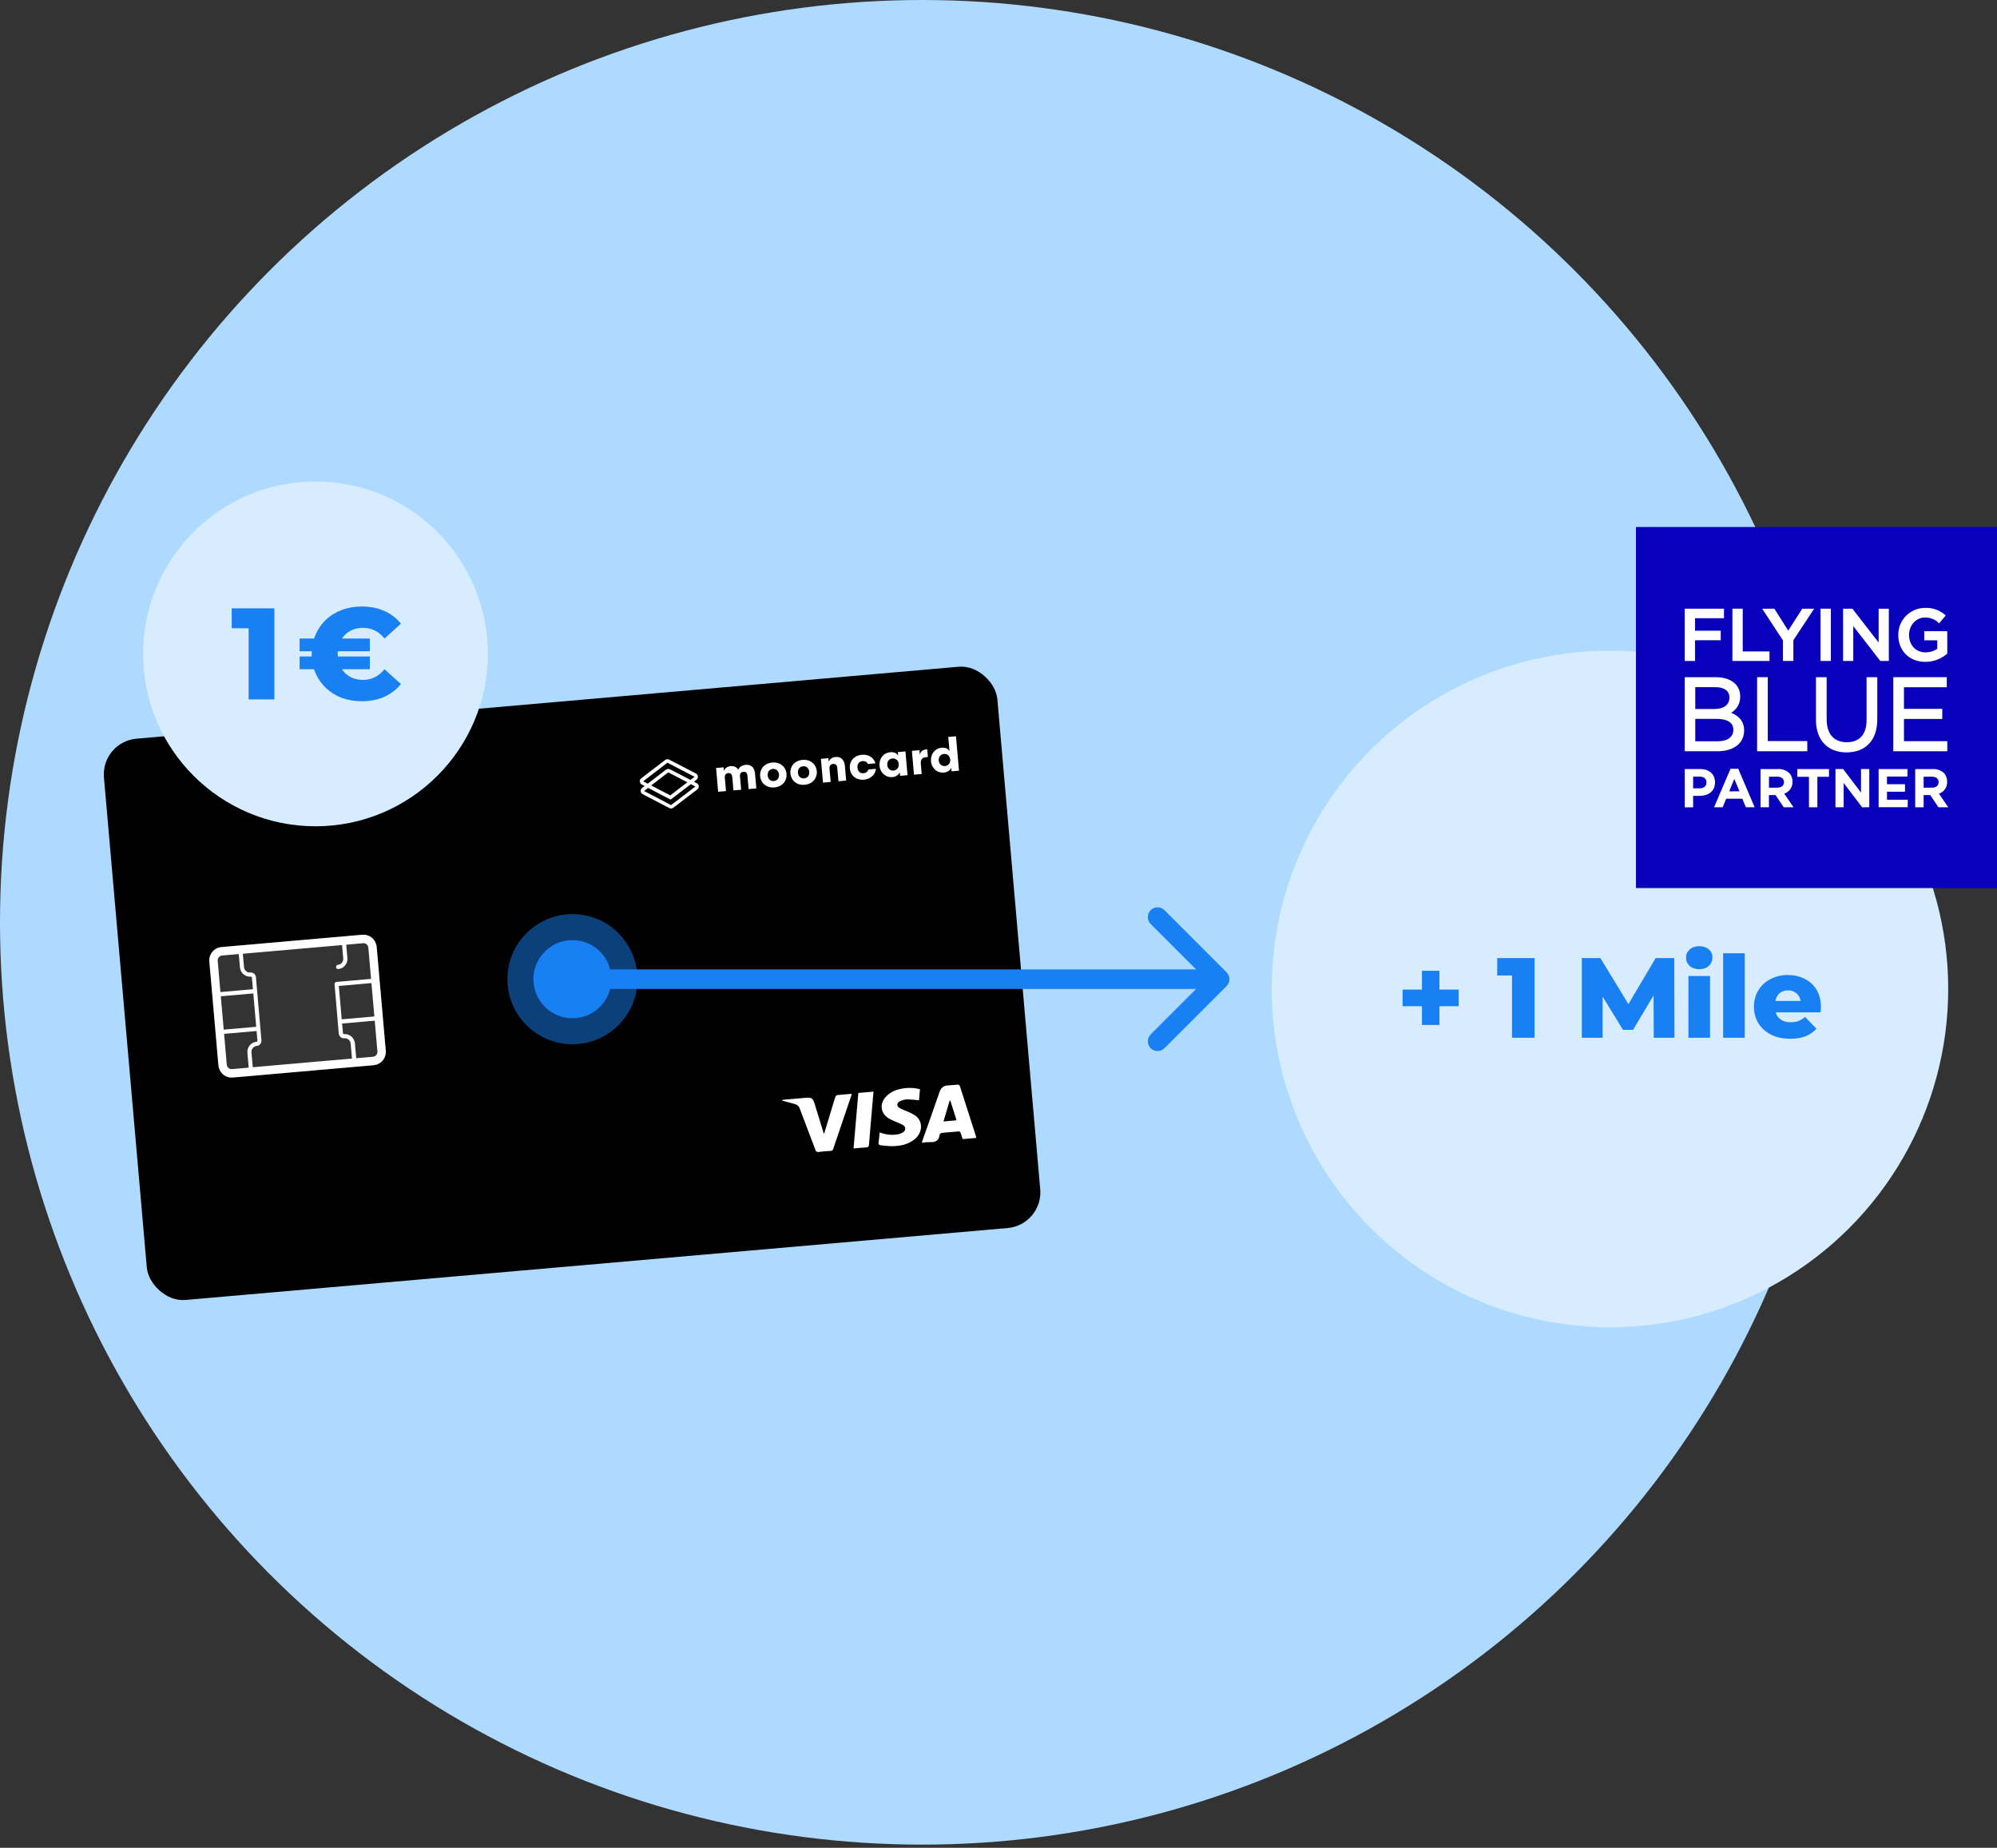 <svg width="614" height="568" viewBox="0 0 614 568" fill="none" xmlns="http://www.w3.org/2000/svg">
<rect x="0" y="0" width="614" height="568" fill="#333333" stroke="none"/>
<circle cx="283.519" cy="283.519" r="283.519" fill="#AFDAFF"/>
<rect x="31" y="228.031" width="275.743" height="173.194" rx="11" transform="rotate(-5 31 228.031)" fill="black"/>
<path d="M223.179 243.179L220.803 243.387L220.164 236.077L222.477 235.875L222.573 236.962C222.836 236.234 223.6 235.6 224.613 235.512C225.714 235.415 226.493 235.826 226.962 236.578C227.349 235.814 228.153 235.202 229.291 235.103C231.042 234.949 231.997 236.074 232.15 237.824L232.547 242.359L230.171 242.567L229.808 238.419C229.742 237.669 229.371 237.173 228.583 237.242C227.87 237.304 227.447 237.795 227.511 238.532L227.882 242.768L225.506 242.975L225.143 238.827C225.077 238.077 224.706 237.581 223.918 237.65C223.18 237.715 222.782 238.203 222.853 239.015L223.217 243.176L223.179 243.179Z" fill="white"/>
<path d="M241.835 237.874C242.008 239.848 240.706 241.825 238.105 242.053C235.503 242.281 233.877 240.547 233.706 238.585C233.533 236.611 234.834 234.634 237.436 234.406C240.037 234.179 241.662 235.9 241.835 237.874ZM239.509 238.078C239.423 237.103 238.77 236.266 237.607 236.368C236.444 236.47 235.947 237.407 236.032 238.382C236.117 239.356 236.77 240.193 237.933 240.091C239.095 239.977 239.594 239.052 239.509 238.078Z" fill="white"/>
<path d="M251.139 237.058C251.312 239.032 250.011 241.009 247.409 241.237C244.808 241.464 243.183 239.743 243.01 237.769C242.838 235.795 244.139 233.817 246.74 233.59C249.342 233.362 250.967 235.083 251.139 237.058ZM248.813 237.261C248.728 236.286 248.075 235.45 246.912 235.551C245.749 235.653 245.251 236.591 245.336 237.565C245.422 238.54 246.075 239.377 247.238 239.275C248.4 239.161 248.899 238.236 248.813 237.261Z" fill="white"/>
<path d="M255.41 240.363L253.034 240.57L252.394 233.261L254.695 233.06L254.79 234.147C255.054 233.418 255.868 232.781 256.881 232.692C258.632 232.539 259.613 233.662 259.766 235.411L260.162 239.947L257.786 240.155L257.423 236.006C257.358 235.257 256.949 234.764 256.149 234.834C255.411 234.898 254.962 235.391 255.033 236.203L255.397 240.364L255.41 240.363Z" fill="white"/>
<path d="M269.174 234.637L266.86 234.84C266.601 234.321 266.072 233.889 265.159 233.969C264.058 234.065 263.543 234.954 263.633 235.978C263.723 237.003 264.371 237.79 265.484 237.692C266.397 237.612 266.831 237.096 267.009 236.539L269.323 236.337C269.163 237.962 267.808 239.478 265.682 239.664C263.218 239.88 261.488 238.394 261.296 236.195C261.103 233.996 262.549 232.233 265.013 232.017C267.148 231.793 268.734 233.064 269.174 234.637Z" fill="white"/>
<path d="M276.148 232.276L276.053 231.189L278.392 230.984L279.031 238.294L276.743 238.494L276.648 237.407C276.309 238.142 275.507 238.778 274.407 238.875C272.293 239.059 270.611 237.545 270.42 235.371C270.23 233.196 271.624 231.413 273.738 231.228C274.837 231.119 275.759 231.567 276.148 232.276ZM276.336 234.853C276.242 233.778 275.435 233.056 274.385 233.148C273.359 233.237 272.704 234.101 272.797 235.163C272.89 236.225 273.685 236.961 274.71 236.871C275.76 236.767 276.43 235.928 276.336 234.853Z" fill="white"/>
<path d="M285.265 232.714L284.79 232.755C283.489 232.869 282.998 233.453 283.123 234.878L283.389 237.927L281.013 238.135L280.373 230.812L282.686 230.61L282.813 232.059C283.011 230.859 283.881 230.443 284.844 230.358L285.082 230.337L285.29 232.712L285.265 232.714Z" fill="white"/>
<path d="M291.934 230.894L291.552 226.533L293.928 226.325L294.854 236.909L292.566 237.109L292.471 236.022C292.132 236.757 291.33 237.393 290.23 237.49C288.116 237.674 286.434 236.16 286.243 233.986C286.053 231.811 287.447 230.027 289.561 229.843C290.66 229.734 291.532 230.186 291.934 230.894ZM292.159 233.468C292.065 232.393 291.258 231.671 290.208 231.763C289.182 231.852 288.527 232.716 288.62 233.778C288.713 234.84 289.508 235.576 290.533 235.486C291.583 235.382 292.253 234.543 292.159 233.468Z" fill="white"/>
<path d="M214.23 240.751L213.359 240.299L214.127 239.715C214.446 239.473 214.614 239.094 214.579 238.694C214.544 238.294 214.313 237.949 213.956 237.766L205.733 233.512C205.337 233.308 204.849 233.35 204.507 233.619L197.161 239.248C196.855 239.489 196.686 239.869 196.72 240.256C196.755 240.656 196.986 240.988 197.33 241.172L198.201 241.625L197.433 242.208C197.114 242.45 196.958 242.829 196.992 243.216C197.026 243.604 197.257 243.949 197.601 244.133L205.801 248.401C205.999 248.51 206.216 248.541 206.429 248.522C206.641 248.504 206.848 248.423 207.026 248.294L214.397 242.663C214.716 242.421 214.885 242.041 214.85 241.641C214.818 241.279 214.586 240.934 214.23 240.751ZM197.839 240.221C197.826 240.222 197.811 240.198 197.809 240.173C197.806 240.136 197.83 240.121 197.83 240.121L205.162 234.481C205.186 234.467 205.211 234.464 205.237 234.475L213.474 238.74C213.487 238.739 213.502 238.763 213.504 238.788C213.506 238.813 213.483 238.84 213.483 238.84L212.301 239.737L205.993 236.486C205.597 236.282 205.122 236.323 204.768 236.593L199.158 240.899L197.839 240.221ZM205.498 237.449L211.345 240.475L206.077 244.499L200.214 241.449L205.423 237.455C205.447 237.44 205.472 237.438 205.498 237.449ZM213.732 241.827L206.361 247.458C206.337 247.473 206.312 247.475 206.286 247.465L198.111 243.194C198.099 243.195 198.084 243.171 198.082 243.146C198.08 243.121 198.103 243.094 198.103 243.094L199.272 242.199L206.19 245.799L212.416 241.049L213.737 241.739C213.749 241.738 213.764 241.762 213.766 241.787C213.767 241.799 213.743 241.814 213.732 241.827Z" fill="white"/>
<rect opacity="0.2" x="64.004" y="291.484" width="51.654" height="40.26" rx="5" transform="rotate(-5 64.004 291.484)" fill="white"/>
<g clip-path="url(#clip0_549_3201)">
<path d="M111.411 287.337L68.049 291.13C66.977 291.226 65.986 291.746 65.295 292.578C64.604 293.41 64.268 294.486 64.361 295.569L67.155 327.501C67.251 328.584 67.769 329.585 68.594 330.284C69.419 330.984 70.485 331.324 71.557 331.232L114.92 327.438C115.993 327.343 116.984 326.822 117.676 325.99C118.368 325.158 118.705 324.083 118.613 322.999L115.819 291.067C115.721 289.984 115.203 288.983 114.377 288.284C113.551 287.585 112.484 287.244 111.411 287.337ZM113.247 291.292L114.088 300.906L103.447 301.837C103.279 301.851 103.123 301.932 103.013 302.062C102.904 302.192 102.849 302.36 102.861 302.53L104.158 317.713C104.195 318.136 104.396 318.526 104.718 318.799C105.041 319.072 105.456 319.205 105.875 319.168C106.349 319.128 106.82 319.279 107.184 319.588C107.549 319.897 107.778 320.339 107.822 320.818L108.222 325.396L77.715 328.065L77.314 323.487C77.274 323.008 77.422 322.533 77.728 322.166C78.033 321.798 78.471 321.567 78.944 321.525C79.363 321.488 79.749 321.285 80.019 320.96C80.289 320.635 80.42 320.216 80.383 319.793L78.686 300.401C78.649 299.978 78.448 299.588 78.126 299.315C77.803 299.042 77.388 298.909 76.969 298.946C76.495 298.986 76.024 298.835 75.659 298.526C75.295 298.217 75.066 297.775 75.023 297.296L74.662 293.18L105.17 290.511L105.53 294.627C105.571 295.106 105.422 295.581 105.116 295.948C104.811 296.316 104.373 296.547 103.9 296.589C103.815 296.596 103.733 296.62 103.657 296.659C103.582 296.698 103.515 296.752 103.461 296.817C103.406 296.883 103.365 296.959 103.34 297.041C103.315 297.122 103.307 297.208 103.315 297.294C103.321 297.379 103.345 297.462 103.384 297.538C103.423 297.614 103.476 297.682 103.541 297.737C103.606 297.792 103.681 297.834 103.762 297.859C103.843 297.885 103.929 297.894 104.013 297.885C104.827 297.813 105.579 297.417 106.104 296.785C106.629 296.154 106.884 295.337 106.814 294.515L106.453 290.398L111.624 289.946C111.818 289.927 112.014 289.947 112.2 290.004C112.387 290.061 112.56 290.155 112.711 290.28C112.862 290.405 112.986 290.559 113.078 290.732C113.17 290.906 113.228 291.096 113.247 291.292ZM114.201 302.202L115.099 312.458L105.068 313.336L104.283 304.37L104.171 303.079L114.201 302.202ZM78.779 315.636L68.785 316.51L67.888 306.254L77.882 305.379L78.779 315.636ZM68.275 293.722L73.415 293.273L73.775 297.389C73.848 298.211 74.241 298.971 74.868 299.502C75.494 300.033 76.303 300.292 77.118 300.222C77.2 300.217 77.281 300.243 77.344 300.297C77.407 300.35 77.447 300.426 77.455 300.509L77.768 304.083L67.774 304.958L66.933 295.344C66.899 294.949 67.021 294.557 67.272 294.253C67.524 293.949 67.885 293.758 68.275 293.722ZM69.727 327.276L68.898 317.806L78.892 316.932L79.152 319.901C79.159 319.984 79.134 320.066 79.081 320.13C79.028 320.194 78.951 320.234 78.869 320.241C78.055 320.314 77.303 320.709 76.778 321.341C76.253 321.973 75.998 322.79 76.069 323.612L76.469 328.19L71.33 328.64C70.939 328.673 70.551 328.548 70.25 328.292C69.95 328.036 69.761 327.671 69.727 327.276ZM114.693 324.846L109.523 325.299L109.122 320.72C109.049 319.898 108.656 319.138 108.029 318.607C107.402 318.076 106.593 317.817 105.779 317.887C105.697 317.894 105.615 317.868 105.551 317.814C105.488 317.761 105.448 317.684 105.441 317.601L105.181 314.632L115.212 313.754L116.041 323.224C116.075 323.62 115.953 324.013 115.7 324.318C115.447 324.622 115.085 324.812 114.693 324.846Z" fill="white"/>
</g>
<g clip-path="url(#clip1_549_3201)">
<path d="M300.158 349.793L296.006 350.157C295.767 349.563 295.558 348.957 295.382 348.342C295.269 347.852 295.033 347.758 294.564 347.809C292.902 347.954 291.237 348.1 289.576 348.245C289.326 348.267 288.926 348.575 288.904 348.759C288.735 350.593 287.653 351.197 285.89 351.074C285.062 351.084 284.237 351.156 283.421 351.29C283.551 350.869 283.648 350.537 283.759 350.214C285.45 345.418 287.179 340.627 288.813 335.809C289.305 334.365 290.15 333.654 291.696 333.628C292.624 333.615 293.569 333.464 294.504 333.419C294.628 333.429 294.747 333.468 294.852 333.533C294.956 333.599 295.043 333.688 295.104 333.794C296.78 338.959 298.437 344.128 300.073 349.301C300.118 349.462 300.146 349.627 300.158 349.793ZM294.105 344.378C293.457 342.279 292.818 340.293 292.179 338.307L291.99 338.323L290.082 344.735L294.105 344.378Z" fill="white"/>
<path d="M240.417 338.165C240.626 338.113 240.838 338.071 241.052 338.041C243.29 337.845 245.523 337.65 247.757 337.455C249.455 337.306 249.942 337.614 250.439 339.203C251.373 342.173 252.266 345.151 253.177 348.124C253.185 348.218 253.239 348.305 253.344 348.6C253.628 347.702 253.859 346.991 254.07 346.263C254.985 343.231 255.891 340.19 256.831 337.166C256.881 337.04 256.961 336.926 257.062 336.834C257.163 336.742 257.284 336.673 257.416 336.632C258.866 336.464 260.323 336.378 261.846 336.245C261.833 336.4 261.808 336.555 261.77 336.706C259.901 342.2 258.035 347.694 256.173 353.187C256.141 353.359 256.046 353.514 255.907 353.623C255.768 353.732 255.593 353.788 255.416 353.781C254.218 353.859 253.021 353.941 251.83 354.095C251.71 354.132 251.584 354.143 251.459 354.129C251.335 354.114 251.215 354.074 251.107 354.011C251 353.948 250.907 353.863 250.836 353.762C250.764 353.661 250.716 353.547 250.693 353.426C249.123 349.247 247.497 345.064 245.939 340.907C245.835 340.529 245.629 340.186 245.343 339.914C245.056 339.643 244.7 339.452 244.311 339.362C243.007 339.021 241.722 338.678 240.425 338.31L240.417 338.165Z" fill="white"/>
<path d="M270.456 348.092C272.204 348.793 274.119 349.005 275.987 348.704C276.598 348.596 277.181 348.367 277.699 348.031C277.898 347.914 278.061 347.747 278.172 347.547C278.282 347.348 278.335 347.123 278.326 346.896C278.316 346.67 278.245 346.45 278.119 346.261C277.992 346.071 277.816 345.919 277.608 345.82C276.922 345.463 276.215 345.144 275.493 344.863C274.721 344.557 273.971 344.202 273.247 343.8C270.759 342.257 270.367 339.426 272.295 337.224C273.404 336.018 274.868 335.179 276.484 334.825C278.574 334.293 280.767 334.292 282.853 334.822C282.754 335.973 282.652 337.146 282.561 338.227C281.359 338.069 280.15 337.976 278.938 337.948C278.158 337.97 277.393 338.163 276.699 338.513C275.627 339.061 275.622 340.071 276.663 340.649C277.45 341.085 278.333 341.349 279.153 341.736C280.013 342.085 280.831 342.524 281.592 343.047C283.865 344.84 283.656 348.251 281.184 350.232C279.159 351.856 276.717 352.32 274.217 352.334C273.101 352.34 271.989 352.165 270.874 352.071C270.758 352.081 270.641 352.063 270.534 352.018C270.427 351.974 270.333 351.904 270.26 351.814C270.187 351.725 270.138 351.62 270.117 351.508C270.096 351.396 270.104 351.28 270.14 351.171C270.277 350.186 270.348 349.197 270.456 348.092Z" fill="white"/>
<path d="M262.432 353.036C262.928 347.284 263.415 341.634 263.905 335.969L268.565 335.561C268.221 339.594 267.871 343.572 267.536 347.554C267.411 348.998 267.282 350.442 267.181 351.892C267.145 352.387 267.012 352.667 266.424 352.7C265.124 352.773 263.834 352.913 262.432 353.036Z" fill="white"/>
</g>
<circle cx="97" cy="201" r="53" fill="#D7ECFF"/>
<path d="M76.442 215V189.84L79.842 193.12H71.242V187H84.362V215H76.442ZM92.112 205.72V201.8H113.713V205.72H92.112ZM92.112 200.2V196.28H113.713V200.2H92.112ZM111.232 215.56C109.019 215.56 106.966 215.213 105.072 214.52C103.206 213.8 101.579 212.787 100.192 211.48C98.832 210.173 97.766 208.64 96.993 206.88C96.219 205.093 95.832 203.133 95.832 201C95.832 198.867 96.219 196.92 96.993 195.16C97.766 193.373 98.832 191.827 100.192 190.52C101.579 189.213 103.206 188.213 105.072 187.52C106.966 186.8 109.019 186.44 111.232 186.44C113.819 186.44 116.126 186.893 118.153 187.8C120.206 188.707 121.912 190.013 123.272 191.72L118.232 196.28C117.352 195.213 116.366 194.4 115.272 193.84C114.179 193.28 112.966 193 111.632 193C110.486 193 109.432 193.187 108.472 193.56C107.539 193.933 106.726 194.48 106.032 195.2C105.339 195.893 104.792 196.733 104.392 197.72C104.019 198.707 103.832 199.8 103.832 201C103.832 202.2 104.019 203.293 104.392 204.28C104.792 205.267 105.339 206.12 106.032 206.84C106.726 207.533 107.539 208.067 108.472 208.44C109.432 208.813 110.486 209 111.632 209C112.966 209 114.179 208.72 115.272 208.16C116.366 207.6 117.352 206.787 118.232 205.72L123.272 210.28C121.912 211.96 120.206 213.267 118.153 214.2C116.126 215.107 113.819 215.56 111.232 215.56Z" fill="#1980F4"/>
<path d="M176 298C174.343 298 173 299.343 173 301C173 302.657 174.343 304 176 304V298ZM377.121 303.121C378.293 301.95 378.293 300.05 377.121 298.879L358.029 279.787C356.858 278.615 354.958 278.615 353.787 279.787C352.615 280.958 352.615 282.858 353.787 284.029L370.757 301L353.787 317.971C352.615 319.142 352.615 321.042 353.787 322.213C354.958 323.385 356.858 323.385 358.029 322.213L377.121 303.121ZM176 304H375V298H176V304Z" fill="#1980F4"/>
<circle opacity="0.5" cx="176" cy="301" r="20" fill="#1980F4"/>
<circle cx="176" cy="301" r="12" fill="#1980F4"/>
<circle cx="495" cy="304" r="104" fill="#D7ECFF"/>
<g clip-path="url(#clip2_549_3201)">
<path d="M614 162H503V273H614V162Z" fill="#0800BA"/>
<path d="M544.052 200.255H535.826V187.109H532.652V203.181H544.052V200.255Z" fill="white"/>
<path d="M521.164 196.812H529.055V193.88H521.164V190.036H530.06V187.109H517.984V203.181H521.164V196.812Z" fill="white"/>
<path d="M536.248 224.533V224.467C536.248 221.963 534.903 220.162 532.251 219.097C533.128 218.596 533.852 217.866 534.344 216.984C534.837 216.103 535.079 215.104 535.046 214.094V214.034C535.057 213.331 534.929 212.633 534.669 211.98C534.409 211.326 534.022 210.731 533.53 210.229C532.168 208.878 530.115 208.164 527.594 208.164H517.984V230.935H527.995C533.085 230.935 536.248 228.481 536.248 224.533ZM521.23 211.228H527.38C530.126 211.228 531.734 212.376 531.734 214.38V214.44C531.734 216.637 530.038 217.938 527.193 217.938H521.23V211.228ZM521.23 220.969H527.627C530.049 220.969 532.937 221.551 532.937 224.313V224.373C532.937 226.57 531.114 227.871 528.055 227.871H521.23V220.969Z" fill="white"/>
<path d="M569.811 192.463L578.12 203.181H580.739V187.109H577.609V197.515L569.542 187.109H566.676V203.181H569.811V192.463Z" fill="white"/>
<path d="M548.194 203.181H551.39V196.795L557.787 187.109H554.125L549.814 193.852L545.547 187.109H541.797L548.194 196.861V203.181Z" fill="white"/>
<path d="M562.92 187.109H559.746V203.181H562.92V187.109Z" fill="white"/>
<path d="M540.246 208.164V230.935H555.671V227.805H543.524V208.164H540.246Z" fill="white"/>
<path d="M577.193 221.145V208.164H573.898V221.342C573.898 225.735 571.735 228.157 567.808 228.157C563.882 228.157 561.631 225.614 561.631 221.183V208.164H558.336V221.342C558.336 227.476 561.933 231.287 567.726 231.287C573.673 231.281 577.193 227.492 577.193 221.145Z" fill="white"/>
<path d="M591.959 203.451C594.411 203.463 596.784 202.587 598.641 200.986L598.713 200.92V194.018H591.629V196.835H595.627V199.443C594.578 200.163 593.335 200.546 592.063 200.541C589.059 200.541 586.956 198.345 586.956 195.171V195.122C586.956 192.195 589.153 189.817 591.816 189.817C592.597 189.796 593.375 189.931 594.104 190.214C594.833 190.497 595.498 190.922 596.061 191.465L596.225 191.602L598.241 189.197L598.081 189.06C596.395 187.556 594.189 186.768 591.931 186.863C590.839 186.857 589.757 187.067 588.747 187.483C587.737 187.898 586.82 188.51 586.049 189.283C585.278 190.056 584.669 190.975 584.256 191.986C583.843 192.997 583.635 194.079 583.645 195.171V195.215C583.645 200.053 587.071 203.451 591.959 203.451Z" fill="white"/>
<path d="M585.395 227.838V221.002H597.174V217.905H585.395V211.255H598.558V208.164H582.117V230.935H598.717V227.838H585.395Z" fill="white"/>
<path d="M517.996 236.406H522.795C525.601 236.406 527.298 238.054 527.298 240.47V240.519C527.298 243.264 525.184 244.648 522.548 244.648H520.571V248.173H517.996V236.406ZM522.631 242.331C523.921 242.331 524.679 241.562 524.679 240.552V240.519C524.679 239.36 523.872 238.74 522.581 238.74H520.571V242.331H522.631Z" fill="white"/>
<path d="M532.069 236.324H534.452L539.488 248.157H536.786L535.688 245.522H530.746L529.648 248.157H527.012L532.069 236.324ZM534.815 243.237L533.228 239.421L531.668 243.265L534.815 243.237Z" fill="white"/>
<path d="M541.309 236.407H546.685C547.305 236.369 547.928 236.454 548.515 236.659C549.102 236.864 549.643 237.183 550.106 237.599C550.445 237.956 550.709 238.378 550.883 238.839C551.056 239.3 551.136 239.792 551.116 240.284V240.322C551.152 241.124 550.922 241.914 550.464 242.572C550.005 243.23 549.343 243.719 548.579 243.963L551.451 248.158H548.431L545.91 244.397H543.878V248.158H541.309V236.407ZM546.514 242.118C547.772 242.118 548.497 241.443 548.497 240.471V240.438C548.497 239.34 547.722 238.758 546.465 238.758H543.895V242.134L546.514 242.118Z" fill="white"/>
<path d="M556.188 238.789H552.613V236.406H562.349V238.789H558.774V248.157H556.188V238.789Z" fill="white"/>
<path d="M564.336 236.406H566.697L572.188 243.643V236.406H574.736V248.157H572.54L566.851 240.689V248.157H564.336V236.406Z" fill="white"/>
<path d="M577.605 236.406H586.468V238.707H580.175V241.068H585.716V243.369H580.175V245.834H586.551V248.135H577.605V236.406Z" fill="white"/>
<path d="M588.855 236.407H594.231C594.852 236.369 595.474 236.454 596.062 236.659C596.649 236.864 597.19 237.183 597.652 237.599C597.991 237.957 598.254 238.379 598.428 238.84C598.601 239.301 598.681 239.792 598.663 240.284V240.322C598.7 241.122 598.473 241.911 598.017 242.568C597.562 243.226 596.903 243.716 596.142 243.963L599.014 248.158H595.994L593.474 244.397H591.442V248.158H588.855V236.407ZM594.061 242.118C595.319 242.118 596.044 241.443 596.044 240.471V240.438C596.044 239.34 595.269 238.758 594.012 238.758H591.442V242.134L594.061 242.118Z" fill="white"/>
</g>
<path d="M437.192 315.08V298.42H442.582V315.08H437.192ZM431.242 309.305V304.195H448.497V309.305H431.242ZM464.885 319V296.985L467.86 299.855H460.335V294.5H471.815V319H464.885ZM486.345 319V294.5H492.05L502.2 311.16H499.19L509.06 294.5H514.765L514.835 319H508.465L508.395 304.195H509.48L502.095 316.585H499.015L491.42 304.195H492.75V319H486.345ZM519.124 319V300.03H525.774V319H519.124ZM522.449 297.93C521.236 297.93 520.256 297.592 519.509 296.915C518.762 296.238 518.389 295.398 518.389 294.395C518.389 293.392 518.762 292.552 519.509 291.875C520.256 291.198 521.236 290.86 522.449 290.86C523.662 290.86 524.642 291.187 525.389 291.84C526.136 292.47 526.509 293.287 526.509 294.29C526.509 295.34 526.136 296.215 525.389 296.915C524.666 297.592 523.686 297.93 522.449 297.93ZM529.796 319V293.03H536.446V319H529.796ZM550.407 319.315C548.167 319.315 546.207 318.895 544.527 318.055C542.871 317.192 541.576 316.025 540.642 314.555C539.732 313.062 539.277 311.37 539.277 309.48C539.277 307.59 539.721 305.91 540.607 304.44C541.517 302.947 542.766 301.792 544.352 300.975C545.939 300.135 547.724 299.715 549.707 299.715C551.574 299.715 553.277 300.1 554.817 300.87C556.357 301.617 557.582 302.725 558.492 304.195C559.402 305.665 559.857 307.45 559.857 309.55C559.857 309.783 559.846 310.052 559.822 310.355C559.799 310.658 559.776 310.938 559.752 311.195H544.737V307.695H556.217L553.697 308.675C553.721 307.812 553.557 307.065 553.207 306.435C552.881 305.805 552.414 305.315 551.807 304.965C551.224 304.615 550.536 304.44 549.742 304.44C548.949 304.44 548.249 304.615 547.642 304.965C547.059 305.315 546.604 305.817 546.277 306.47C545.951 307.1 545.787 307.847 545.787 308.71V309.725C545.787 310.658 545.974 311.463 546.347 312.14C546.744 312.817 547.304 313.342 548.027 313.715C548.751 314.065 549.614 314.24 550.617 314.24C551.551 314.24 552.344 314.112 552.997 313.855C553.674 313.575 554.339 313.155 554.992 312.595L558.492 316.235C557.582 317.238 556.462 318.008 555.132 318.545C553.802 319.058 552.227 319.315 550.407 319.315Z" fill="#1980F4"/>
<defs>
<clipPath id="clip0_549_3201">
<rect width="51.654" height="40.26" fill="white" transform="translate(64.004 291.484) rotate(-5)"/>
</clipPath>
<clipPath id="clip1_549_3201">
<rect width="58.491" height="17.471" fill="white" transform="translate(240.387 337.816) rotate(-5)"/>
</clipPath>
<clipPath id="clip2_549_3201">
<rect width="111" height="111" fill="white" transform="translate(503 162)"/>
</clipPath>
</defs>
</svg>
